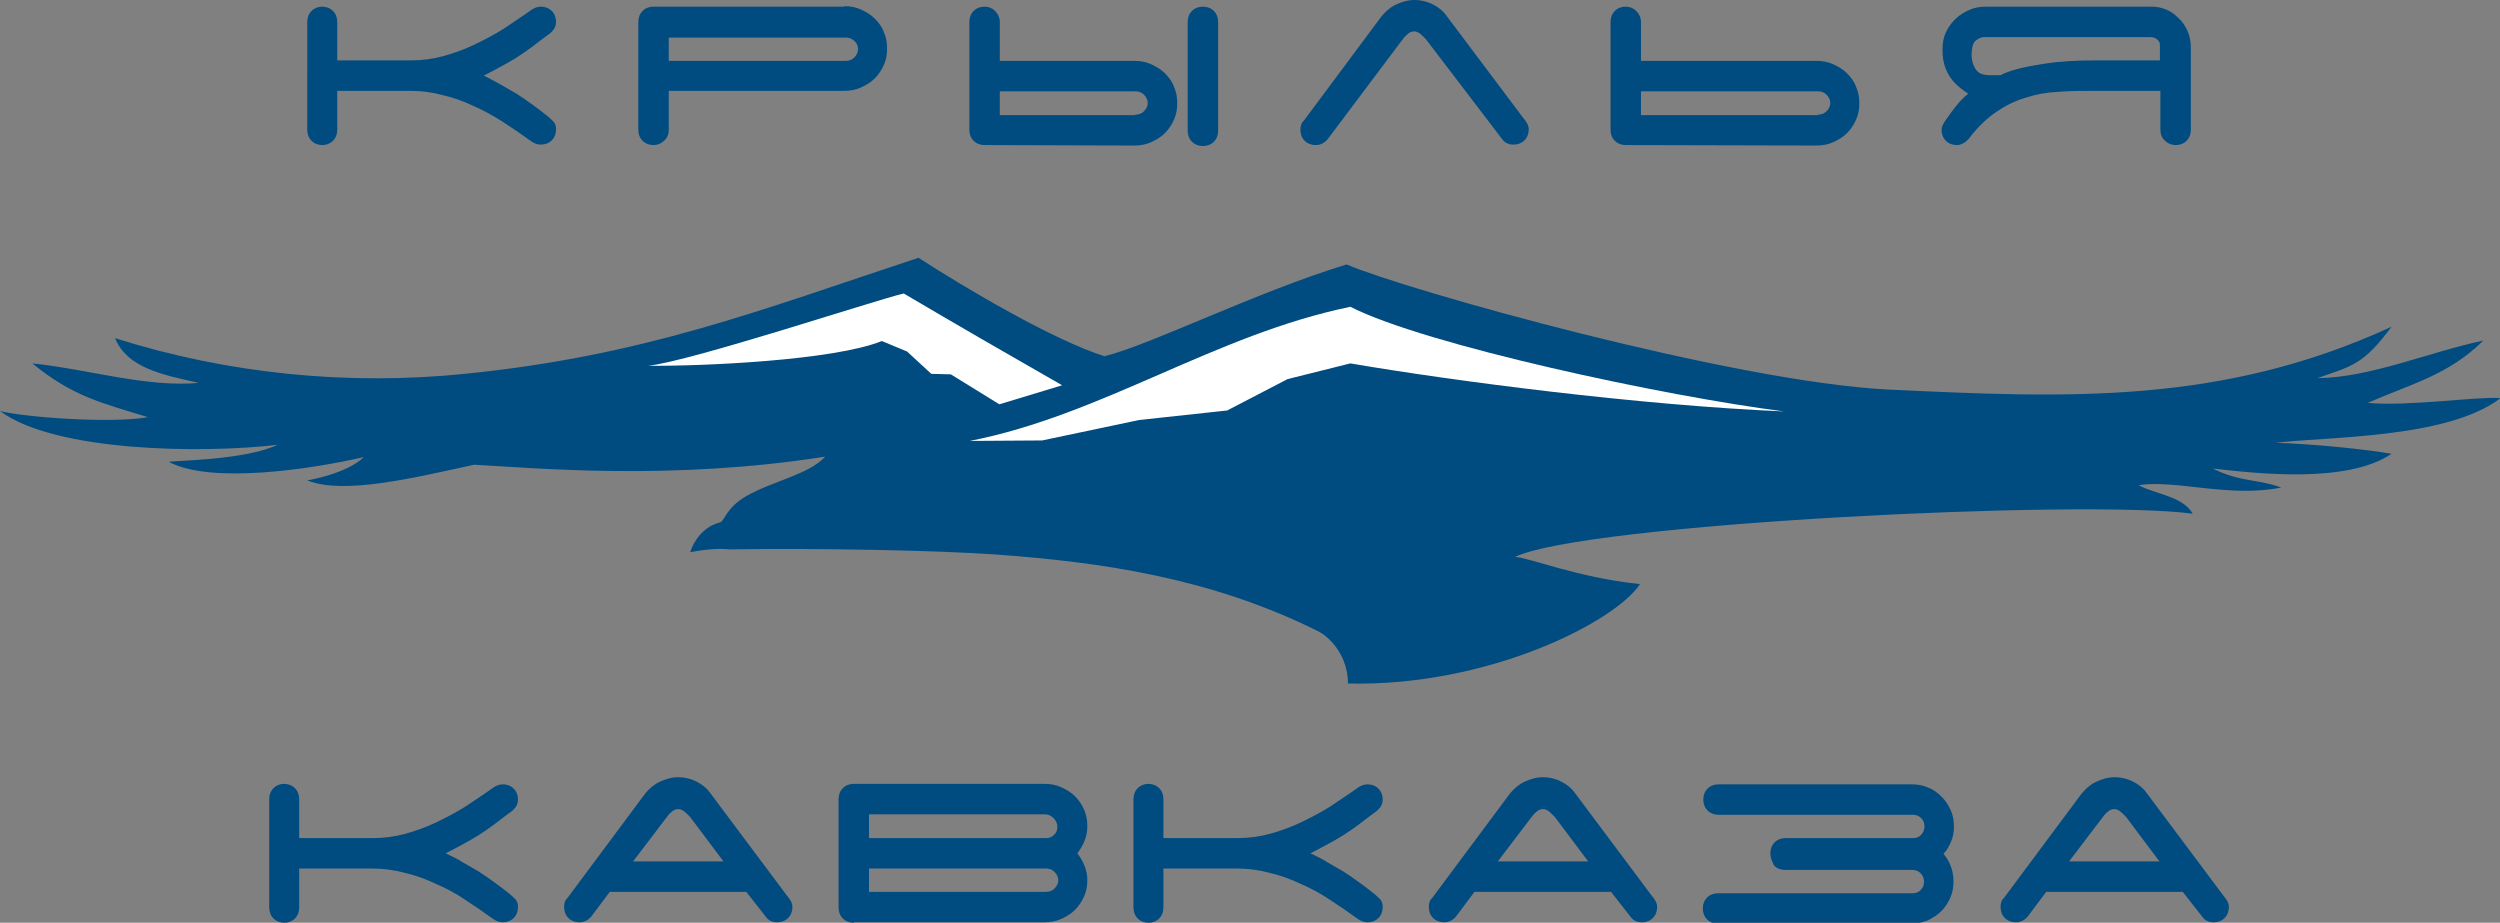 <?xml version="1.0" encoding="utf-8"?>
<!-- Generator: Adobe Illustrator 25.1.0, SVG Export Plug-In . SVG Version: 6.00 Build 0)  -->
<svg version="1.1"
	 id="svg10" xmlns:inkscape="http://www.inkscape.org/namespaces/inkscape" xmlns:sodipodi="http://sodipodi.sourceforge.net/DTD/sodipodi-0.dtd" xmlns:svg="http://www.w3.org/2000/svg"
	 xmlns="http://www.w3.org/2000/svg" xmlns:xlink="http://www.w3.org/1999/xlink" x="0px" y="0px" viewBox="0 0 525.6 194"
	 style="enable-background:new 0 0 525.6 194;" xml:space="preserve">
<rect x="0" y="0" width="525.6" height="194" fill="#808080" stroke="none"/>
<style type="text/css">
	.st0{fill-rule:evenodd;clip-rule:evenodd;fill:#004B80;}
	.st1{fill-rule:evenodd;clip-rule:evenodd;fill:#FFFFFF;}
</style>
<sodipodi:namedview  bordercolor="#000000" borderopacity="0.25" id="namedview12" inkscape:deskcolor="#d1d1d1" inkscape:document-units="pt" inkscape:pagecheckerboard="0" inkscape:pageopacity="0.0" inkscape:showpageshadow="2" pagecolor="#ffffff">
	</sodipodi:namedview>
<path id="path2" class="st0" d="M62.9,176.2h15.5c2.3,0,4.6-0.3,6.8-0.9c2.2-0.6,4.4-1.4,6.5-2.4c2.1-1,4.2-2.1,6.1-3.3
	c1.9-1.3,3.8-2.5,5.6-3.8c0.8-0.6,1.5-0.9,2.3-0.9c0.9,0,1.7,0.3,2.3,0.9c0.6,0.6,0.9,1.4,0.9,2.3c0,0.6-0.2,1.2-0.5,1.6
	c-0.4,0.5-0.8,0.9-1.3,1.2c-1.2,0.9-2.3,1.7-3.3,2.5c-1.1,0.8-2.1,1.5-3.2,2.2c-1.1,0.7-2.2,1.3-3.3,1.9c-1.1,0.6-2.4,1.3-3.6,1.9
	c1.3,0.6,2.5,1.2,3.6,1.9c1.1,0.6,2.2,1.3,3.3,1.9c1.1,0.7,2.1,1.4,3.2,2.2c1.1,0.8,2.2,1.6,3.3,2.5c0.5,0.4,0.9,0.8,1.3,1.2
	c0.4,0.5,0.5,1,0.5,1.6c0,0.9-0.3,1.7-0.9,2.3c-0.6,0.6-1.4,0.9-2.3,0.9c-0.8,0-1.5-0.3-2.3-0.9c-1.8-1.3-3.7-2.6-5.7-3.9
	c-1.9-1.3-4-2.4-6.1-3.3c-2.1-1-4.3-1.8-6.5-2.3c-2.2-0.6-4.5-0.9-6.8-0.9H62.9v8.2c0,0.9-0.3,1.7-0.9,2.3c-0.6,0.6-1.4,0.9-2.2,0.9
	c-0.9,0-1.7-0.3-2.3-0.9c-0.6-0.6-0.9-1.4-0.9-2.3V168c0-0.9,0.3-1.7,0.9-2.3c0.6-0.6,1.4-0.9,2.2-0.9c0.9,0,1.7,0.3,2.3,0.9
	c0.6,0.6,0.9,1.4,0.9,2.3L62.9,176.2z M133.1,181.1h19l-6.9-9.2c-0.3-0.4-0.7-0.7-1.2-1.2c-0.5-0.4-0.9-0.6-1.4-0.6
	c-0.5,0-1,0.2-1.4,0.6c-0.5,0.4-0.8,0.8-1.1,1.2L133.1,181.1z M156.9,187.5h-28.7l-3.9,5.2c-0.7,0.8-1.5,1.2-2.5,1.2
	c-0.9,0-1.7-0.3-2.3-0.9c-0.6-0.6-0.9-1.4-0.9-2.3c0-0.8,0.2-1.5,0.7-1.9l16.3-21.9c0.8-1,1.8-1.9,3-2.5c1.3-0.6,2.6-1,4-1
	c1.3,0,2.6,0.3,3.8,0.9c1.2,0.6,2.2,1.4,2.9,2.4l16.3,21.8c0.3,0.3,0.5,0.7,0.7,1c0.2,0.4,0.3,0.8,0.3,1.2c0,0.9-0.3,1.7-0.9,2.3
	c-0.6,0.6-1.4,0.9-2.3,0.9c-1.1,0-1.9-0.4-2.5-1.3L156.9,187.5z M182.7,187.5h37.2c0.7,0,1.3-0.2,1.8-0.7c0.5-0.5,0.8-1.1,0.8-1.7
	c0-0.7-0.3-1.3-0.8-1.8c-0.5-0.5-1.1-0.7-1.8-0.7h-37.2V187.5z M182.7,171.2v5h37.2c0.7,0,1.3-0.2,1.7-0.7c0.5-0.4,0.7-1,0.7-1.7
	c0-0.7-0.3-1.3-0.8-1.8c-0.5-0.5-1.1-0.8-1.8-0.8H182.7z M179.5,194c-0.9,0-1.7-0.3-2.3-0.9c-0.6-0.6-0.9-1.4-0.9-2.3V168
	c0-0.9,0.3-1.7,0.9-2.3c0.6-0.6,1.4-0.9,2.3-0.9h40.1c1.3,0,2.4,0.2,3.5,0.7c1.1,0.5,2.1,1.1,2.9,1.9c0.8,0.8,1.5,1.8,1.9,2.8
	c0.5,1.1,0.7,2.3,0.7,3.5c0,1.1-0.2,2.2-0.6,3.1c-0.4,1-0.9,1.8-1.5,2.6c0.6,0.8,1.1,1.6,1.5,2.6c0.4,1,0.6,2,0.6,3
	c0,1.3-0.2,2.4-0.7,3.5c-0.5,1.1-1.1,2-1.9,2.8c-0.8,0.8-1.8,1.4-2.9,1.9c-1.1,0.5-2.3,0.7-3.5,0.7H179.5z M244.7,176.2h15.5
	c2.3,0,4.6-0.3,6.8-0.9c2.2-0.6,4.4-1.4,6.5-2.4c2.1-1,4.2-2.1,6.1-3.3c1.9-1.3,3.8-2.5,5.6-3.8c0.8-0.6,1.5-0.9,2.3-0.9
	c0.9,0,1.7,0.3,2.3,0.9c0.6,0.6,0.9,1.4,0.9,2.3c0,0.6-0.2,1.2-0.5,1.6c-0.4,0.5-0.8,0.9-1.3,1.2c-1.2,0.9-2.3,1.7-3.3,2.5
	c-1.1,0.8-2.1,1.5-3.2,2.2c-1.1,0.7-2.2,1.3-3.3,1.9c-1.1,0.6-2.4,1.3-3.6,1.9c1.3,0.6,2.5,1.2,3.6,1.9c1.1,0.6,2.2,1.3,3.3,1.9
	c1.1,0.7,2.1,1.4,3.2,2.2c1.1,0.8,2.2,1.6,3.3,2.5c0.5,0.4,0.9,0.8,1.3,1.2c0.4,0.5,0.5,1,0.5,1.6c0,0.9-0.3,1.7-0.9,2.3
	c-0.6,0.6-1.4,0.9-2.3,0.9c-0.8,0-1.5-0.3-2.3-0.9c-1.8-1.3-3.7-2.6-5.7-3.9c-1.9-1.3-4-2.4-6.1-3.3c-2.1-1-4.3-1.8-6.5-2.3
	c-2.2-0.6-4.5-0.9-6.8-0.9h-15.5v8.2c0,0.9-0.3,1.7-0.9,2.3c-0.6,0.6-1.4,0.9-2.2,0.9c-0.9,0-1.7-0.3-2.3-0.9
	c-0.6-0.6-0.9-1.4-0.9-2.3V168c0-0.9,0.3-1.7,0.9-2.3c0.6-0.6,1.4-0.9,2.2-0.9c0.9,0,1.7,0.3,2.3,0.9c0.6,0.6,0.9,1.4,0.9,2.3V176.2
	z M314.9,181.1h19l-6.9-9.2c-0.3-0.4-0.7-0.7-1.2-1.2c-0.5-0.4-0.9-0.6-1.4-0.6c-0.5,0-1,0.2-1.4,0.6c-0.5,0.4-0.8,0.8-1.1,1.2
	L314.9,181.1z M338.7,187.5H310l-3.9,5.2c-0.7,0.8-1.5,1.2-2.5,1.2c-0.9,0-1.7-0.3-2.3-0.9c-0.6-0.6-0.9-1.4-0.9-2.3
	c0-0.8,0.2-1.5,0.7-1.9l16.3-21.9c0.8-1,1.8-1.9,3-2.5c1.3-0.6,2.6-1,4-1c1.3,0,2.6,0.3,3.8,0.9c1.2,0.6,2.2,1.4,2.9,2.4l16.3,21.8
	c0.3,0.3,0.5,0.7,0.7,1c0.2,0.4,0.3,0.8,0.3,1.2c0,0.9-0.3,1.7-0.9,2.3c-0.6,0.6-1.4,0.9-2.3,0.9c-1.1,0-1.9-0.4-2.5-1.3
	L338.7,187.5z M372.2,179.4c0-0.9,0.3-1.7,0.9-2.3c0.6-0.6,1.4-0.9,2.3-0.9h26.8c0.7,0,1.3-0.2,1.7-0.7c0.5-0.5,0.7-1.1,0.7-1.8
	c0-0.7-0.2-1.2-0.7-1.7c-0.5-0.5-1.1-0.7-1.7-0.7h-40.9c-0.9,0-1.7-0.3-2.3-0.9c-0.6-0.6-0.9-1.4-0.9-2.3c0-0.9,0.3-1.7,0.9-2.3
	c0.6-0.6,1.4-0.9,2.3-0.9h40.6c1.3,0,2.4,0.2,3.5,0.7c1.1,0.4,2,1.1,2.8,1.9s1.4,1.7,1.9,2.8c0.5,1.1,0.7,2.2,0.7,3.5
	c0,1.1-0.2,2.2-0.6,3.1c-0.4,1-0.9,1.9-1.6,2.6c1.4,1.7,2.1,3.6,2.1,5.8c0,1.3-0.2,2.4-0.7,3.5c-0.5,1.1-1.1,2-1.9,2.8
	c-0.8,0.8-1.8,1.4-2.8,1.9c-1.1,0.4-2.3,0.7-3.5,0.7h-40.6c-0.9,0-1.7-0.3-2.3-0.9c-0.6-0.6-0.9-1.4-0.9-2.3c0-0.9,0.3-1.7,0.9-2.3
	c0.6-0.6,1.4-0.9,2.3-0.9h40.9c0.7,0,1.3-0.2,1.7-0.7c0.5-0.5,0.7-1,0.7-1.7c0-0.7-0.2-1.3-0.7-1.8c-0.5-0.5-1.1-0.7-1.7-0.7h-26.8
	c-0.9,0-1.7-0.3-2.3-0.9C372.5,181,372.2,180.3,372.2,179.4L372.2,179.4z M435,181.1h19l-6.9-9.2c-0.3-0.4-0.7-0.7-1.2-1.2
	c-0.5-0.4-0.9-0.6-1.4-0.6c-0.5,0-1,0.2-1.4,0.6c-0.5,0.4-0.8,0.8-1.1,1.2L435,181.1z M458.9,187.5h-28.7l-3.9,5.2
	c-0.7,0.8-1.5,1.2-2.5,1.2c-0.9,0-1.7-0.3-2.3-0.9c-0.6-0.6-0.9-1.4-0.9-2.3c0-0.8,0.2-1.5,0.7-1.9l16.3-21.9c0.8-1,1.8-1.9,3-2.5
	c1.3-0.6,2.6-1,4-1c1.3,0,2.6,0.3,3.8,0.9c1.2,0.6,2.2,1.4,2.9,2.4l16.3,21.8c0.3,0.3,0.5,0.7,0.7,1c0.2,0.4,0.3,0.8,0.3,1.2
	c0,0.9-0.3,1.7-0.9,2.3c-0.6,0.6-1.4,0.9-2.3,0.9c-1.1,0-1.9-0.4-2.5-1.3L458.9,187.5z M70.9,12.7h15.5c2.3,0,4.6-0.3,6.8-0.9
	c2.2-0.6,4.4-1.4,6.5-2.4c2.1-1,4.2-2.1,6.1-3.3c1.9-1.3,3.8-2.5,5.6-3.8c0.8-0.6,1.5-0.9,2.3-0.9c0.9,0,1.7,0.3,2.3,0.9
	c0.6,0.6,0.9,1.4,0.9,2.3c0,0.6-0.2,1.2-0.5,1.6c-0.4,0.5-0.8,0.9-1.3,1.2c-1.2,0.9-2.3,1.7-3.3,2.5c-1.1,0.8-2.1,1.5-3.2,2.2
	c-1.1,0.7-2.2,1.3-3.3,1.9c-1.1,0.6-2.4,1.3-3.6,1.9c1.3,0.6,2.5,1.3,3.6,1.9c1.1,0.6,2.2,1.3,3.3,1.9c1.1,0.7,2.1,1.4,3.2,2.2
	c1.1,0.8,2.2,1.6,3.3,2.5c0.5,0.4,0.9,0.8,1.3,1.2c0.4,0.5,0.5,1,0.5,1.6c0,0.9-0.3,1.7-0.9,2.3c-0.6,0.6-1.4,0.9-2.3,0.9
	c-0.8,0-1.5-0.3-2.3-0.9c-1.8-1.3-3.7-2.6-5.7-3.9c-1.9-1.2-4-2.4-6.1-3.3c-2.1-1-4.3-1.8-6.5-2.3c-2.2-0.6-4.5-0.9-6.8-0.9H70.9
	v8.2c0,0.9-0.3,1.7-0.9,2.3c-0.6,0.6-1.4,0.9-2.2,0.9c-0.9,0-1.7-0.3-2.3-0.9c-0.6-0.6-0.9-1.4-0.9-2.3V4.6c0-0.9,0.3-1.7,0.9-2.3
	c0.6-0.6,1.4-0.9,2.2-0.9c0.9,0,1.7,0.3,2.3,0.9c0.6,0.6,0.9,1.4,0.9,2.3V12.7z M413.8,19.7c-2,1.6-3.3,3.5-4.9,5.8
	c-0.4,0.6-0.7,1.2-0.7,1.8c0,0.9,0.3,1.7,0.9,2.3c0.6,0.6,1.4,0.9,2.3,0.9c0.4,0,0.8-0.1,1.2-0.3c0.4-0.2,0.7-0.4,1-0.7
	c0.3-0.3,0.5-0.5,0.6-0.7c1.8-2.3,3.7-4.1,5.7-5.4c1.9-1.3,4-2.3,6.1-2.9c2.1-0.7,4.4-1.1,6.8-1.2c2.4-0.2,4.9-0.2,7.7-0.2h13.7v8.2
	c0,0.9,0.3,1.7,1,2.3c0.6,0.6,1.4,0.9,2.2,0.9c0.9,0,1.7-0.3,2.3-0.9c0.6-0.6,0.9-1.4,0.9-2.3V10.1c0-1.3-0.2-2.5-0.7-3.6
	c-0.5-1.1-1.1-2-1.9-2.7c-0.8-0.8-1.6-1.4-2.6-1.8c-1-0.4-2-0.6-2.9-0.6h-35c-1.3,0-2.4,0.2-3.5,0.7c-1.1,0.5-2.1,1.1-2.9,1.9
	c-0.8,0.8-1.5,1.7-2,2.8c-0.5,1.1-0.7,2.2-0.7,3.5C408.2,16.5,412.6,18.8,413.8,19.7L413.8,19.7z M420.6,15.8
	c-2.9,0-4.5,0.3-5.5-1.7c-0.6-1.2-0.7-2.4-0.5-3.8c0.1-0.7,0.2-1.2,0.7-1.7c0.5-0.4,1-0.7,1.6-0.8H452c0.6,0,1,0.1,1.4,0.4
	c0.4,0.3,0.6,0.6,0.7,1v3.5h-13.7c-3.9,0-7.5,0.2-10.6,0.7C427.2,13.8,423,14.5,420.6,15.8z M140.6,7.8v5h37.2
	c0.7,0,1.3-0.2,1.8-0.7c0.5-0.5,0.8-1.1,0.8-1.8c0-0.7-0.3-1.3-0.8-1.7c-0.5-0.5-1.1-0.7-1.8-0.7H140.6z M177.5,1.3
	c1.3,0,2.4,0.2,3.5,0.7c1.1,0.5,2.1,1.1,2.9,1.9c0.8,0.8,1.5,1.7,1.9,2.8c0.5,1.1,0.7,2.2,0.7,3.5c0,1.3-0.2,2.4-0.7,3.5
	c-0.5,1.1-1.1,2-1.9,2.8c-0.8,0.8-1.8,1.4-2.9,1.9c-1.1,0.5-2.3,0.7-3.5,0.7h-36.9v8.2c0,0.9-0.3,1.7-1,2.3
	c-0.6,0.6-1.4,0.9-2.2,0.9c-0.9,0-1.7-0.3-2.3-0.9c-0.6-0.6-0.9-1.4-0.9-2.3V4.6c0-0.9,0.3-1.7,0.9-2.3c0.6-0.6,1.4-0.9,2.3-0.9
	H177.5z M238.7,24.1c0.7,0,1.3-0.2,1.8-0.7c0.5-0.5,0.8-1.1,0.8-1.7c0-0.7-0.3-1.3-0.8-1.8c-0.5-0.5-1.1-0.7-1.8-0.7h-28.5v5H238.7z
	 M207,30.5c-0.9,0-1.7-0.3-2.3-0.9c-0.6-0.6-0.9-1.4-0.9-2.3V4.6c0-0.9,0.3-1.7,0.9-2.3c0.6-0.6,1.4-0.9,2.3-0.9
	c0.8,0,1.6,0.3,2.2,0.9c0.6,0.6,1,1.4,1,2.3v8.2h28.3c1.3,0,2.4,0.2,3.5,0.7c1.1,0.5,2.1,1.1,2.9,1.9c0.8,0.8,1.5,1.7,1.9,2.8
	c0.5,1.1,0.7,2.2,0.7,3.5c0,1.3-0.2,2.4-0.7,3.5c-0.5,1.1-1.1,2-1.9,2.8c-0.8,0.8-1.8,1.4-2.9,1.9c-1.1,0.5-2.3,0.7-3.5,0.7
	L207,30.5z M256.1,4.6c0-0.9-0.3-1.7-0.9-2.3c-0.6-0.6-1.4-0.9-2.3-0.9c-0.9,0-1.7,0.3-2.3,0.9c-0.6,0.6-0.9,1.4-0.9,2.3v22.9
	c0,0.9,0.3,1.7,0.9,2.3c0.6,0.6,1.4,0.9,2.3,0.9c0.9,0,1.7-0.3,2.3-0.9c0.6-0.6,0.9-1.4,0.9-2.3V4.6z M279.1,29.3
	c-0.7,0.8-1.5,1.2-2.5,1.2c-0.9,0-1.7-0.3-2.3-0.9c-0.6-0.6-0.9-1.4-0.9-2.3c0-0.8,0.2-1.5,0.7-1.9l16.3-21.9c0.8-1,1.8-1.9,3-2.5
	c1.3-0.6,2.6-1,4-1c1.3,0,2.6,0.3,3.8,0.9c1.2,0.6,2.2,1.4,2.9,2.4L320.4,25c0.3,0.3,0.5,0.7,0.7,1c0.2,0.4,0.3,0.8,0.3,1.2
	c0,0.9-0.3,1.7-0.9,2.3c-0.6,0.6-1.4,0.9-2.3,0.9c-1.1,0-1.9-0.4-2.5-1.3L299.9,8.4c-0.3-0.4-0.7-0.7-1.2-1.2
	c-0.5-0.4-0.9-0.6-1.4-0.6c-0.5,0-1,0.2-1.4,0.6c-0.5,0.4-0.8,0.8-1.1,1.2L279.1,29.3z M382.2,24.1c0.7,0,1.3-0.2,1.8-0.7
	c0.5-0.5,0.8-1.1,0.8-1.7c0-0.7-0.3-1.3-0.8-1.8c-0.5-0.5-1.1-0.7-1.8-0.7H345v5H382.2z M341.8,30.5c-0.9,0-1.7-0.3-2.3-0.9
	c-0.6-0.6-0.9-1.4-0.9-2.3V4.6c0-0.9,0.3-1.7,0.9-2.3c0.6-0.6,1.4-0.9,2.3-0.9c0.8,0,1.6,0.3,2.2,0.9c0.6,0.6,1,1.4,1,2.3v8.2h36.9
	c1.3,0,2.4,0.2,3.5,0.7c1.1,0.5,2.1,1.1,2.9,1.9c0.8,0.8,1.5,1.7,1.9,2.8c0.5,1.1,0.7,2.2,0.7,3.5c0,1.3-0.2,2.4-0.7,3.5
	c-0.5,1.1-1.1,2-1.9,2.8c-0.8,0.8-1.8,1.4-2.9,1.9c-1.1,0.5-2.3,0.7-3.5,0.7L341.8,30.5z"/>
<path id="path4" class="st0" d="M497.8,84.7c8.5,0.8,23.2-1.4,27.9-1c-11.1,8.6-37.1,8.1-47.3,9.4c7.9,0.2,19.2,1.4,24.4,2.3
	c-9.4,6.4-28.7,4.1-37.6,3.1c5.8,2.9,9.6,2.2,14.4,4c-10.9,2.2-22.1-1.7-30-0.5c3.5,1.9,9.3,2.3,11.4,6
	c-22.9-3.1-128.2,2.1-142.5,9.1c2.7,0,12.9,4.3,26.3,5.7c-5.3,8-32,21.6-61.4,20.9c0-5.5-3.5-9.7-6.5-11.1
	c-22.6-11.2-45.5-14.4-67.2-16c-12.2-0.9-38.5-1.4-56.4-1.1c-1.9-0.2-4.6-0.1-8.2,0.6c0.8-2.5,2.9-5.5,6.4-6.3
	c1-0.7,1.3-3.1,5.4-5.5c5.6-3.2,13.1-4.5,16.6-8.3c-32.4,5.1-60.8,2.4-73.8,1.7c-12.5,2.7-27.4,6.4-35.1,3.3
	c0.3-0.1,8.1-1.3,11.9-4.9c-11.4,2.6-32.2,5.7-41,1c1.1-0.3,15.9-0.3,22.9-3.6C42.7,95.4,11.4,95,0,86.4c4.8,1.3,23.4,2.7,31.1,1.3
	c-9.8-3-15.9-4.4-24.3-11.3c11.6,1.2,24,5.1,35,4.1c-7.7-1.7-15.1-3.2-17.6-9.4c23.7,7.5,48.9,10,73.5,7.5
	c37.7-3.8,61.8-13.3,95.4-24.4c10.4,6.7,28.2,17.2,39.1,20.7c9.7-2.4,31.9-13.5,50.9-19.3C295.7,61,364.5,80.3,397,81.9
	c38,1.8,70.1,3.2,105.8-13.2c-5.9,7.9-8.1,8.2-15.6,10.8c11.1-0.1,23.5-5.5,34.9-7.9C514.7,78.9,506.9,80.7,497.8,84.7L497.8,84.7z"
	/>
<path id="path6" class="st1" d="M136.3,76.9c9.1-1,47.4-13.7,53.7-15.2c11,6.5,20.9,12.2,33.3,19.3l-13.2,4l-10.2-6.3l-4.1-0.1
	l-5.1-4.7l-5.3-2.2C175.2,75.8,147.6,77,136.3,76.9z"/>
<path id="path8" class="st1" d="M203.9,92.7c28-5.5,51.4-22.3,80-28.2c15.7,8,66,18.8,91.2,22c-30.5-1.3-69.6-6.4-91.2-10.1
	l-13.2,3.3L258,86.3l-18.5,2l-20.4,4.3L203.9,92.7z"/>
</svg>
